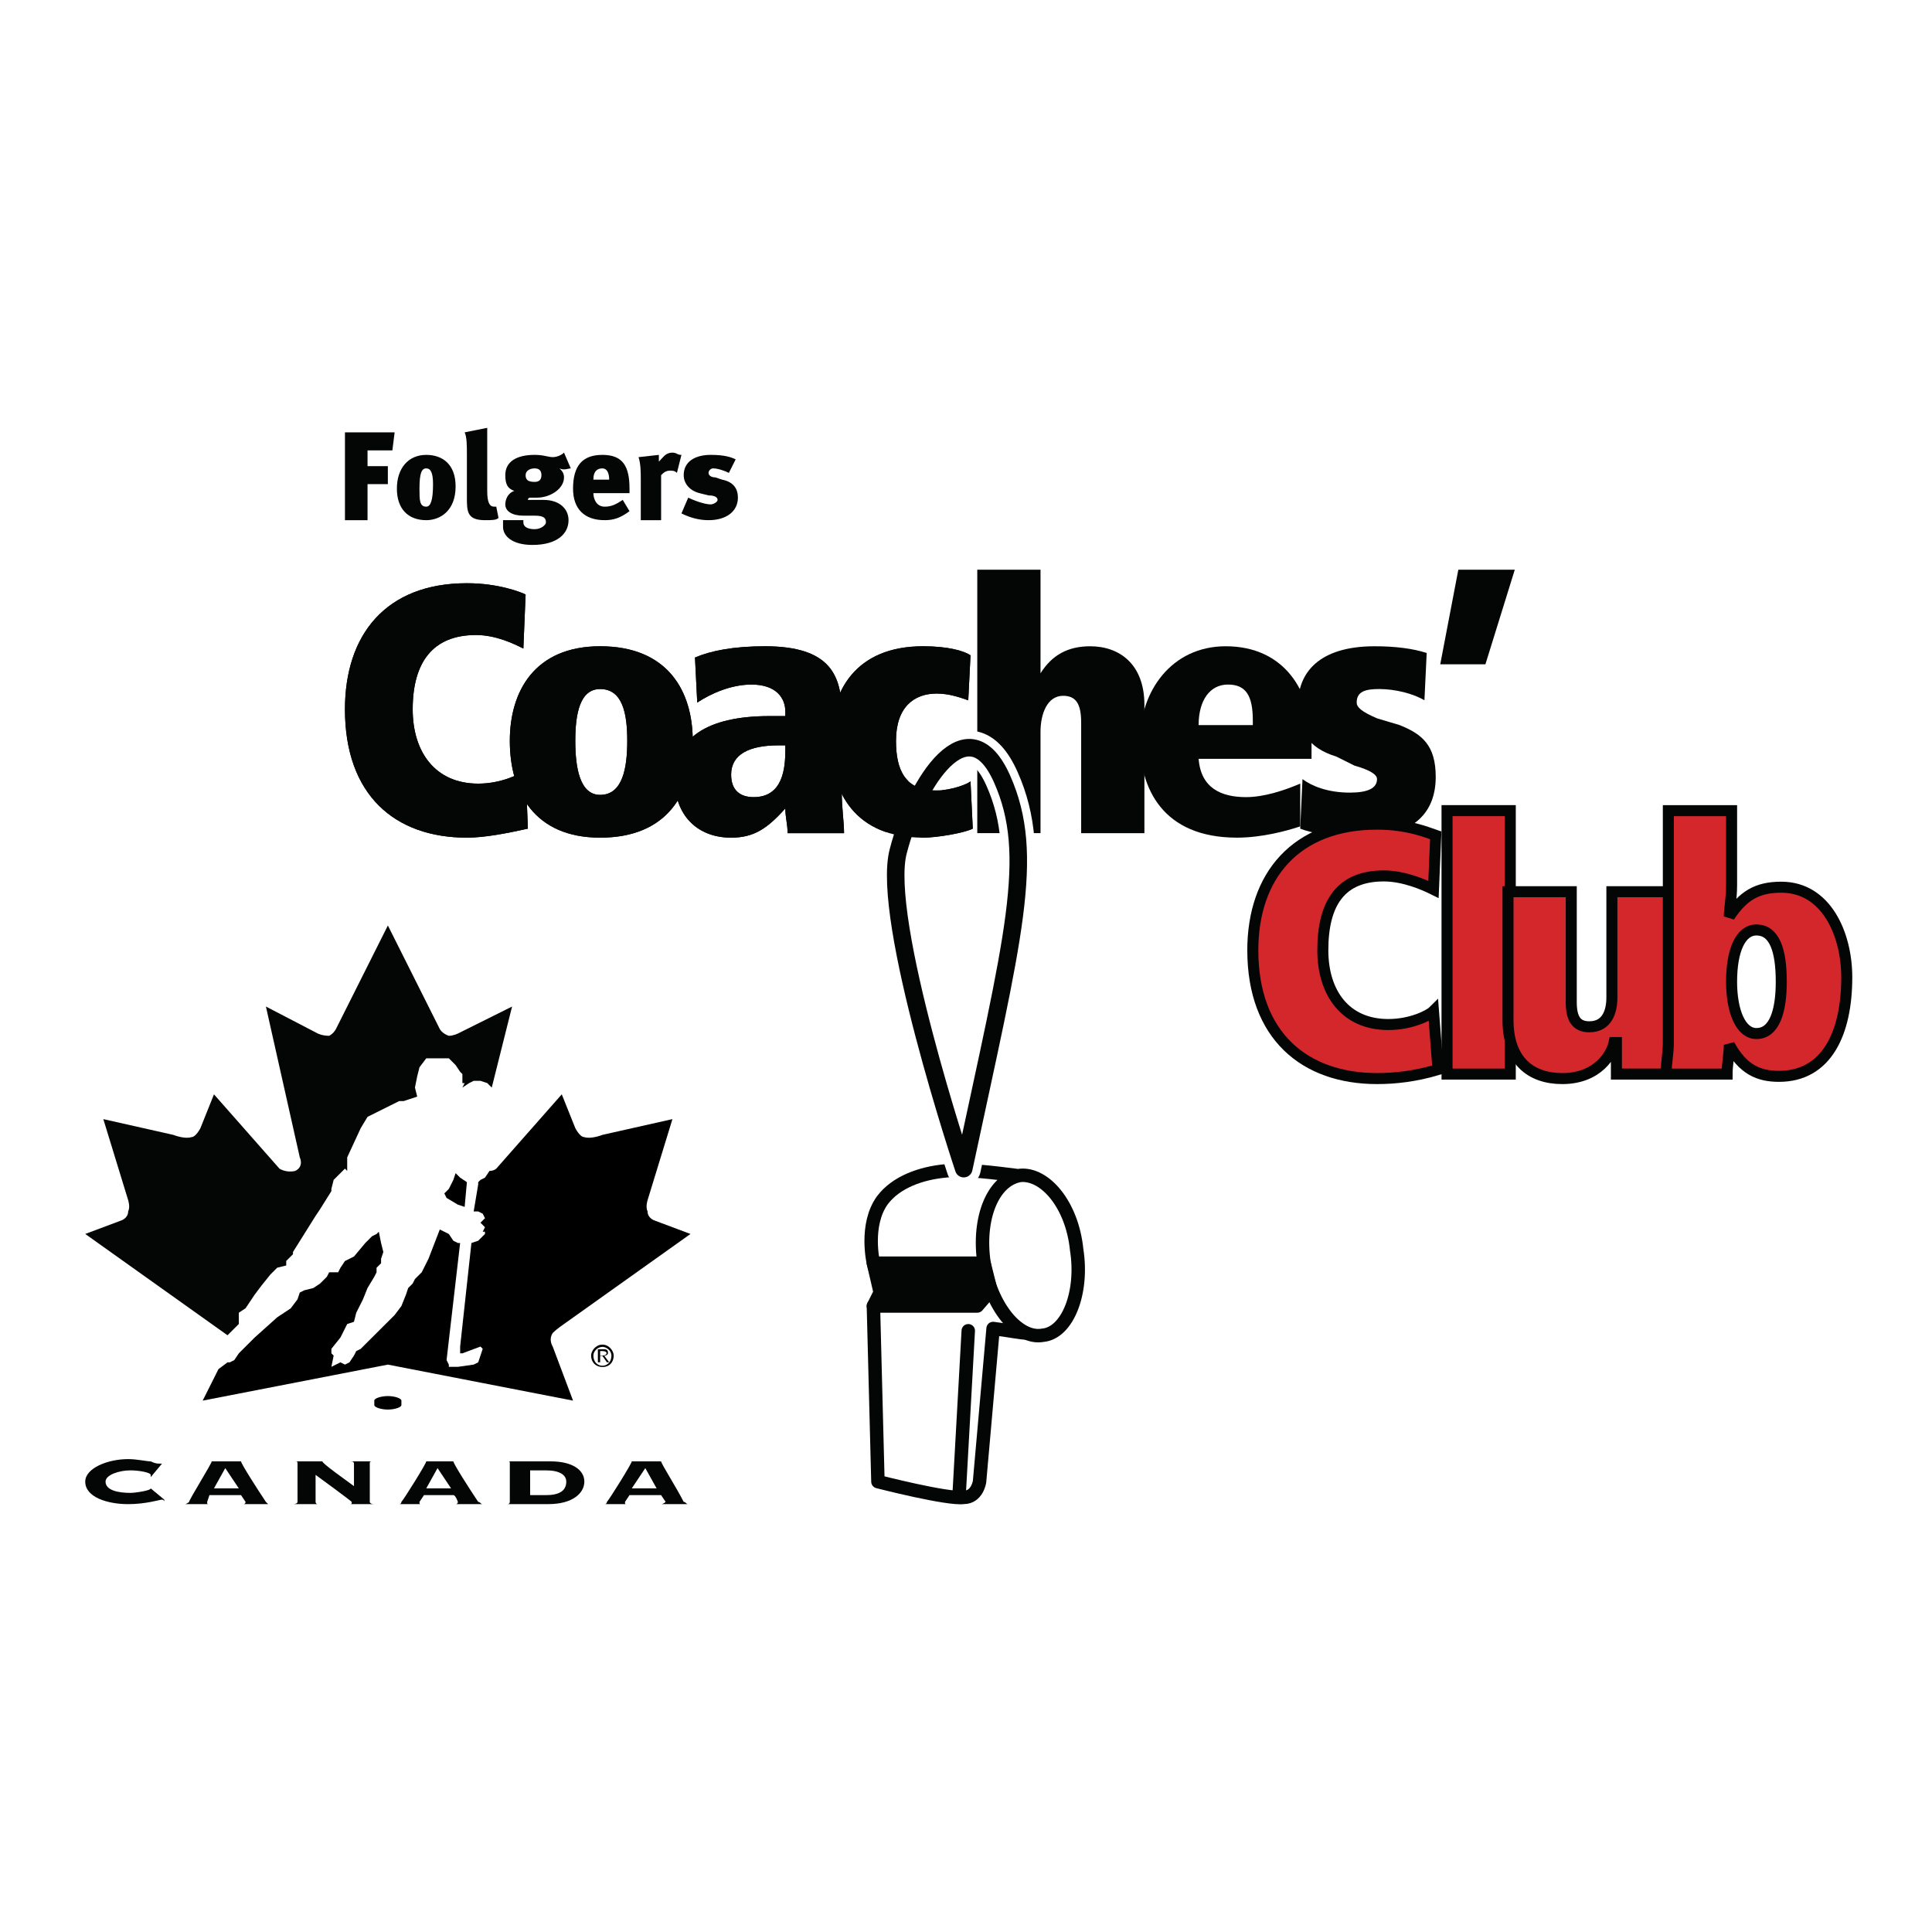 <?xml version="1.0" encoding="utf-8"?>
<!-- Generator: Adobe Illustrator 13.0.0, SVG Export Plug-In . SVG Version: 6.00 Build 14948)  -->
<!DOCTYPE svg PUBLIC "-//W3C//DTD SVG 1.0//EN" "http://www.w3.org/TR/2001/REC-SVG-20010904/DTD/svg10.dtd">
<svg version="1.0" id="Layer_1" xmlns="http://www.w3.org/2000/svg" xmlns:xlink="http://www.w3.org/1999/xlink" x="0px" y="0px"
	 width="192.756px" height="192.756px" viewBox="0 0 192.756 192.756" enable-background="new 0 0 192.756 192.756"
	 xml:space="preserve">
<g>
	<polygon fill-rule="evenodd" clip-rule="evenodd" fill="#FFFFFF" points="0,0 192.756,0 192.756,192.756 0,192.756 0,0 	"/>
	<path fill-rule="evenodd" clip-rule="evenodd" fill="#040606" d="M52.667,82.675c-2.028,0.449-4.281,0.898-6.084,0.898
		c-7.21,0-12.167-4.269-12.167-12.805c0-7.413,4.056-12.58,12.167-12.58c3.155,0,5.408,0.899,5.858,1.124l-0.225,5.392
		c-0.901-0.45-2.704-1.348-4.732-1.348c-4.281,0-6.309,2.696-6.309,7.413c0,4.269,2.253,7.414,6.535,7.414
		c2.253,0,4.056-0.898,4.731-1.348L52.667,82.675L52.667,82.675z"/>
	<path fill-rule="evenodd" clip-rule="evenodd" fill="#040606" d="M57.398,73.913c0-2.696,0.451-5.167,2.479-5.167
		c2.253,0,2.704,2.471,2.704,5.167s-0.451,5.392-2.704,5.392C57.849,79.305,57.398,76.609,57.398,73.913L57.398,73.913z
		 M50.864,73.913c0,5.167,2.479,9.66,9.013,9.66c6.76,0,9.238-4.493,9.238-9.66c0-4.942-2.479-9.435-9.238-9.435
		C53.342,64.478,50.864,68.971,50.864,73.913L50.864,73.913z"/>
	<path fill-rule="evenodd" clip-rule="evenodd" fill="#040606" d="M78.353,74.812c0,1.797-0.226,4.718-3.154,4.718
		c-1.352,0-2.253-0.674-2.253-2.247c0-2.022,1.803-2.92,4.732-2.92h0.676V74.812L78.353,74.812z M83.985,71.217
		c0-3.818-1.126-6.739-7.661-6.739c-3.154,0-5.408,0.449-6.985,1.124l0.225,4.493c1.352-0.898,3.38-1.797,5.408-1.797
		c2.479,0,3.38,1.348,3.38,2.696v0.449h-1.577c-6.309,0-9.463,2.247-9.463,6.29c0,3.594,2.253,5.841,5.633,5.841
		c2.253,0,3.605-0.898,5.408-2.92c0,0.898,0.225,1.572,0.225,2.471h5.633c0-1.124-0.226-2.471-0.226-4.044V71.217L83.985,71.217z"/>
	<path fill-rule="evenodd" clip-rule="evenodd" fill="#040606" d="M96.604,69.87c-0.676-0.225-1.803-0.674-3.154-0.674
		c-2.253,0-4.056,1.348-4.056,4.717c0,2.921,0.901,4.942,4.056,4.942c1.577,0,3.154-0.674,3.379-0.898l0.226,4.718
		c-0.901,0.449-3.605,0.898-4.958,0.898c-6.759,0-9.238-4.493-9.238-9.66c0-4.942,2.479-9.435,9.238-9.435
		c2.479,0,4.056,0.449,4.732,0.899L96.604,69.87L96.604,69.87z"/>
	<path fill-rule="evenodd" clip-rule="evenodd" fill="#040606" d="M97.504,56.84h6.309v8.087c0,0.674,0,1.573,0,2.247l0,0
		c1.127-1.797,2.704-2.696,4.957-2.696c2.929,0,5.407,1.797,5.407,5.841v12.805h-6.309V72.116c0-1.797-0.45-2.696-1.803-2.696
		c-1.577,0-2.253,1.797-2.253,3.594v10.109h-6.309V56.84L97.504,56.84z"/>
	<path fill-rule="evenodd" clip-rule="evenodd" fill="#040606" d="M119.586,72.341c0-2.471,1.126-4.043,2.929-4.043
		s2.479,1.123,2.479,3.594v0.449H119.586L119.586,72.341z M130.852,75.71v-1.797c0-4.942-2.704-9.435-8.562-9.435
		c-5.407,0-8.562,4.493-8.562,9.435c0,4.718,2.253,9.66,9.688,9.66c2.479,0,4.957-0.674,6.309-1.124v-4.268
		c-1.577,0.674-3.604,1.348-5.407,1.348c-2.479,0-4.506-0.899-4.731-3.819H130.852L130.852,75.71z"/>
	<path fill-rule="evenodd" clip-rule="evenodd" fill="#040606" d="M129.95,77.732c0.901,0.674,2.479,1.348,4.731,1.348
		c1.803,0,2.704-0.449,2.704-1.348c0-0.449-0.676-0.898-2.253-1.348l-1.803-0.898c-2.929-0.898-3.83-2.696-3.83-5.167
		c0-3.145,2.027-5.841,7.66-5.841c2.028,0,3.831,0.225,5.183,0.674l-0.226,4.717c-1.126-0.674-2.929-1.123-4.506-1.123
		c-1.353,0-2.253,0.225-2.253,1.348c0,0.45,0.45,0.899,2.027,1.573l2.253,0.674c2.254,0.899,3.605,2.022,3.605,5.167
		c0,3.819-2.479,6.065-7.886,6.065c-2.028,0-4.507-0.449-5.634-0.898L129.95,77.732L129.95,77.732z"/>
	<polygon fill-rule="evenodd" clip-rule="evenodd" fill="#040606" points="145.497,56.84 151.13,56.84 148.201,66.275 
		143.694,66.275 145.497,56.84 	"/>
	
		<path fill-rule="evenodd" clip-rule="evenodd" fill="#D3272C" stroke="#040606" stroke-width="1.101" stroke-miterlimit="2.613" d="
		M143.47,106.711c-2.254,0.674-4.281,0.898-6.084,0.898c-7.21,0-12.393-4.268-12.393-12.804c0-7.414,4.281-12.58,12.393-12.58
		c3.154,0,5.183,0.898,5.858,1.123l-0.226,5.391c-0.901-0.449-2.929-1.348-4.957-1.348c-4.28,0-6.083,2.696-6.083,7.414
		c0,4.269,2.253,7.413,6.534,7.413c2.253,0,4.056-0.898,4.506-1.348L143.47,106.711L143.47,106.711z"/>
	
		<polygon fill-rule="evenodd" clip-rule="evenodd" fill="#D3272C" stroke="#040606" stroke-width="1.101" stroke-miterlimit="2.613" points="
		144.371,80.877 150.68,80.877 150.68,107.16 144.371,107.16 144.371,80.877 	"/>
	
		<path fill-rule="evenodd" clip-rule="evenodd" fill="#D3272C" stroke="#040606" stroke-width="1.101" stroke-miterlimit="2.613" d="
		M167.128,104.24c0,1.348,0,2.471,0.226,2.92h-6.084c0-0.674,0-2.021,0-3.145h-0.226c-0.226,1.123-1.577,3.594-5.182,3.594
		c-3.155,0-5.408-1.797-5.408-5.84V88.965h6.31v11.008c0,1.572,0.45,2.471,1.802,2.471c1.803,0,2.253-1.572,2.253-2.92V88.965h6.31
		V104.24L167.128,104.24z"/>
	
		<path fill-rule="evenodd" clip-rule="evenodd" fill="#D3272C" stroke="#040606" stroke-width="1.101" stroke-miterlimit="2.613" d="
		M177.718,97.951c0,2.92-0.676,5.166-2.479,5.166c-1.577,0-2.479-2.246-2.479-5.166c0-3.146,0.901-5.167,2.479-5.167
		C177.042,92.784,177.718,94.806,177.718,97.951L177.718,97.951z M166.452,104.016c0,1.123-0.226,2.021-0.226,3.145h6.084
		c0-0.898,0.225-2.021,0.225-2.92l0,0c1.353,2.471,2.93,3.145,4.957,3.145c4.732,0,6.76-4.268,6.76-9.885
		c0-4.267-2.027-8.984-6.534-8.984c-2.479,0-3.83,0.898-5.183,2.92l0,0c0-0.674,0.226-1.797,0.226-3.145v-7.413h-6.309V104.016
		L166.452,104.016z"/>
	<path fill-rule="evenodd" clip-rule="evenodd" fill="#FFFFFF" d="M102.462,132.994c-0.676,0-1.577-0.225-3.38-0.449l-1.352,15.277
		c0,0-0.226,1.572-1.577,1.572c-1.578,0.225-8.562-1.572-8.562-1.572l-0.451-17.523l0.676-1.348l-0.676-2.92
		c0,0-0.901-3.818,0.902-6.291c1.352-1.797,3.83-2.695,6.309-2.92c1.803-0.225,5.182,0.225,6.985,0.449L102.462,132.994
		L102.462,132.994z"/>
	
		<path fill="none" stroke="#040606" stroke-width="1.341" stroke-linecap="round" stroke-linejoin="round" stroke-miterlimit="2.613" d="
		M102.462,132.994c-0.676,0-1.578-0.225-3.38-0.449l-1.352,15.277c0,0-0.226,1.572-1.577,1.572
		c-1.578,0.225-8.562-1.572-8.562-1.572l-0.451-17.523l0.676-1.348l-0.676-2.92c0,0-0.901-3.818,0.902-6.291
		c1.352-1.797,3.83-2.695,6.309-2.92c1.803-0.225,5.182,0.225,6.985,0.449"/>
	
		<path fill-rule="evenodd" clip-rule="evenodd" fill="#FFFFFF" stroke="#040606" stroke-width="1.341" stroke-linecap="round" stroke-linejoin="round" stroke-miterlimit="2.613" d="
		M107.419,124.684c0.676,4.268-0.901,8.311-3.38,8.535c-2.479,0.451-5.183-2.92-5.858-7.188c-0.676-4.492,0.901-8.312,3.605-8.762
		C104.265,117.045,106.968,120.189,107.419,124.684L107.419,124.684z"/>
	
		<polygon fill-rule="evenodd" clip-rule="evenodd" fill="#040606" stroke="#040606" stroke-width="1.341" stroke-linecap="round" stroke-linejoin="round" stroke-miterlimit="2.613" points="
		88.042,129.176 87.14,126.031 98.181,126.031 98.856,128.727 97.504,130.299 87.14,130.299 88.042,129.176 	"/>
	<polygon fill-rule="evenodd" clip-rule="evenodd" fill="#040606" points="95.702,148.945 96.604,132.77 95.702,148.945 	"/>
	
		<line fill="none" stroke="#040606" stroke-width="1.341" stroke-linecap="round" stroke-linejoin="round" stroke-miterlimit="2.613" x1="95.702" y1="148.945" x2="96.604" y2="132.77"/>
	
		<path fill="none" stroke="#FFFFFF" stroke-width="3.397" stroke-linecap="round" stroke-linejoin="round" stroke-miterlimit="2.613" d="
		M96.153,116.596c0,0-8.337-24.935-6.534-31.675c1.802-6.964,6.985-14.827,10.365-7.188S101.109,93.458,96.153,116.596
		L96.153,116.596z"/>
	
		<path fill="none" stroke="#040606" stroke-width="1.75" stroke-linecap="round" stroke-linejoin="round" stroke-miterlimit="2.613" d="
		M96.153,116.596c0,0-8.337-24.935-6.534-31.675c1.802-6.964,6.985-14.827,10.365-7.188
		C103.363,85.37,101.109,93.458,96.153,116.596L96.153,116.596z"/>
	<path fill-rule="evenodd" clip-rule="evenodd" fill="#040606" d="M52.667,82.675c-2.028,0.449-4.281,0.898-6.084,0.898
		c-7.21,0-12.167-4.269-12.167-12.805c0-7.413,4.056-12.58,12.167-12.58c3.155,0,5.408,0.899,5.858,1.124l-0.225,5.392
		c-0.901-0.45-2.704-1.348-4.732-1.348c-4.281,0-6.309,2.696-6.309,7.413c0,4.269,2.253,7.414,6.535,7.414
		c2.253,0,4.056-0.898,4.731-1.348L52.667,82.675L52.667,82.675z"/>
	<path fill-rule="evenodd" clip-rule="evenodd" fill="#040606" d="M57.398,73.913c0-2.696,0.451-5.167,2.479-5.167
		c2.253,0,2.704,2.471,2.704,5.167s-0.451,5.392-2.704,5.392C57.849,79.305,57.398,76.609,57.398,73.913L57.398,73.913z
		 M50.864,73.913c0,5.167,2.479,9.66,9.013,9.66c6.76,0,9.238-4.493,9.238-9.66c0-4.942-2.479-9.435-9.238-9.435
		C53.342,64.478,50.864,68.971,50.864,73.913L50.864,73.913z"/>
	<path fill-rule="evenodd" clip-rule="evenodd" fill="#040606" d="M78.353,74.812c0,1.797-0.226,4.718-3.154,4.718
		c-1.352,0-2.253-0.674-2.253-2.247c0-2.022,1.803-2.92,4.732-2.92h0.676V74.812L78.353,74.812z M83.985,71.217
		c0-3.818-1.126-6.739-7.661-6.739c-3.154,0-5.408,0.449-6.985,1.124l0.225,4.493c1.352-0.898,3.38-1.797,5.408-1.797
		c2.479,0,3.38,1.348,3.38,2.696v0.449h-1.577c-6.309,0-9.463,2.247-9.463,6.29c0,3.594,2.253,5.841,5.633,5.841
		c2.253,0,3.605-0.898,5.408-2.92c0,0.898,0.225,1.572,0.225,2.471h5.633c0-1.124-0.226-2.471-0.226-4.044V71.217L83.985,71.217z"/>
	<path fill-rule="evenodd" clip-rule="evenodd" fill="#040606" d="M96.604,69.87c-0.676-0.225-1.803-0.674-3.154-0.674
		c-2.253,0-4.056,1.348-4.056,4.717c0,2.921,0.901,4.942,4.056,4.942c1.577,0,3.154-0.674,3.379-0.898l0.226,4.718
		c-0.901,0.449-3.605,0.898-4.958,0.898c-6.759,0-9.238-4.493-9.238-9.66c0-4.942,2.479-9.435,9.238-9.435
		c2.479,0,4.056,0.449,4.732,0.899L96.604,69.87L96.604,69.87z"/>
	<polygon fill-rule="evenodd" clip-rule="evenodd" fill="#040606" points="39.147,44.934 36.669,44.934 36.669,46.506 
		38.697,46.506 38.697,48.304 36.669,48.304 36.669,51.898 34.416,51.898 34.416,43.137 39.373,43.137 39.147,44.934 	"/>
	<path fill-rule="evenodd" clip-rule="evenodd" fill="#040606" d="M42.527,46.731c0.45,0,0.676,0.449,0.676,1.572
		c0,1.573-0.226,2.247-0.676,2.247c-0.676,0-0.676-0.674-0.676-1.797C41.851,47.181,42.076,46.731,42.527,46.731L42.527,46.731z
		 M42.527,45.383c-1.803,0-2.93,1.348-2.93,3.37c0,2.022,1.127,3.145,2.93,3.145c1.352,0,2.929-0.898,2.929-3.37
		C45.456,46.282,44.104,45.383,42.527,45.383L42.527,45.383z"/>
	<path fill-rule="evenodd" clip-rule="evenodd" fill="#040606" d="M48.385,51.898c-1.803,0-1.803-0.898-1.803-2.247v-4.268
		c0-0.898,0-1.797-0.225-2.246l2.253-0.45c0,0.45,0,0.899,0,1.573v4.718c0,1.123,0.226,1.572,0.676,1.572c0,0,0,0,0.225,0
		l0.226,1.123C49.512,51.898,49.061,51.898,48.385,51.898L48.385,51.898z"/>
	<path fill-rule="evenodd" clip-rule="evenodd" fill="#040606" d="M54.018,47.405c0,0.449-0.225,0.674-0.676,0.674
		c-0.676,0-0.901-0.225-0.901-0.674c0-0.45,0.451-0.674,0.901-0.674S54.018,46.956,54.018,47.405L54.018,47.405z M56.947,46.731
		l-0.676-1.573c-0.226,0.225-0.676,0.449-1.127,0.449c-0.45,0-0.901-0.225-1.802-0.225c-1.802,0-2.929,0.674-2.929,2.022
		c0,0.898,0.226,1.348,0.901,1.573c-0.676,0.224-0.901,0.898-0.901,1.348c0,0.674,0.676,1.123,1.803,1.123h1.126
		c0.901,0,1.126,0.225,1.126,0.674c0,0.225-0.451,0.674-1.126,0.674s-1.126-0.224-1.126-0.674v-0.225h-2.028
		c0,0.225,0,0.449,0,0.674c0,0.898,0.902,1.797,2.93,1.797c2.478,0,3.605-1.123,3.605-2.471c0-1.123-0.901-2.021-2.479-2.021h-0.901
		c-0.451,0-0.676,0-0.676,0c0-0.225,0.225-0.225,0.225-0.225h0.676c1.352,0,2.704-0.898,2.704-2.021
		c0-0.449-0.226-0.674-0.451-0.898C56.271,46.956,56.722,46.731,56.947,46.731L56.947,46.731z"/>
	<path fill-rule="evenodd" clip-rule="evenodd" fill="#040606" d="M60.778,47.854h-1.577c0-0.899,0.451-1.123,0.901-1.123
		C60.552,46.731,60.778,47.181,60.778,47.854L60.778,47.854z M59.201,49.202h3.605c0,0,0-0.224,0-0.449
		c0-2.247-0.676-3.37-2.704-3.37c-2.028,0-2.929,1.123-2.929,3.37c0,2.022,1.126,3.145,3.154,3.145c0.901,0,1.577-0.225,2.479-0.898
		l-0.676-1.123c-0.676,0.449-1.126,0.674-1.802,0.674C59.426,50.55,59.201,49.651,59.201,49.202L59.201,49.202z"/>
	<path fill-rule="evenodd" clip-rule="evenodd" fill="#040606" d="M67.537,47.181c-0.225-0.225-0.45-0.225-0.676-0.225
		c-0.451,0-0.676,0.225-0.901,0.45v4.493h-2.028v-4.043c0-0.674,0-1.572-0.225-2.247l2.028-0.225c0,0.225,0,0.449,0,0.674
		c0.451-0.449,0.676-0.898,1.352-0.898c0.45,0,0.45,0.225,0.901,0.225L67.537,47.181L67.537,47.181z"/>
	<path fill-rule="evenodd" clip-rule="evenodd" fill="#040606" d="M70.692,51.898c-0.901,0-1.803-0.225-2.704-0.674l0.676-1.573
		c0.451,0.225,1.577,0.674,2.253,0.674c0.225,0,0.676-0.225,0.676-0.449c0-0.225-0.225-0.449-0.901-0.449l-0.901-0.225
		c-0.901-0.224-1.577-0.898-1.577-1.797c0-1.348,1.126-2.022,2.704-2.022c1.352,0,2.028,0.225,2.479,0.449l-0.676,1.348
		c-0.451-0.225-1.127-0.449-1.578-0.449c-0.225,0-0.45,0.224-0.45,0.449c0,0.225,0.225,0.449,0.676,0.449l0.676,0.225
		c1.126,0.225,1.577,0.898,1.577,1.797C73.621,51,72.495,51.898,70.692,51.898L70.692,51.898z"/>
	<path fill-rule="evenodd" clip-rule="evenodd" fill="#FFFFFF" d="M15.038,147.373L15.038,147.373c0-0.225,0-0.225,0-0.225
		c0-0.225-1.126-0.449-2.028-0.449c-1.126,0-2.479,0.449-2.479,1.123c0,0.898,1.352,1.123,2.479,1.123
		c0.451,0,2.028-0.225,2.028-0.449l0,0l0,0l1.352,1.123v0.225c0-0.225-0.225-0.225-0.225-0.225c-0.226,0-1.577,0.449-3.38,0.449
		c-2.028,0-4.281-0.674-4.281-2.246c0-1.348,2.253-2.248,4.281-2.248c0.901,0,1.803,0.227,2.253,0.227
		c0.451,0.223,0.676,0.223,0.901,0.223h0.226l0,0L15.038,147.373L15.038,147.373z"/>
	<path fill-rule="evenodd" clip-rule="evenodd" fill="#FFFFFF" d="M20.896,149.17c-0.226,0.674-0.226,0.674-0.226,0.674
		c0,0.225,0,0.225,0.226,0.225l0,0h-2.479l0,0c0.225,0,0.451-0.225,0.451-0.225c0-0.225,2.253-3.82,2.253-4.043c0,0,0,0-0.226,0l0,0
		h3.38l0,0c-0.226,0-0.226,0-0.226,0c0,0.223,1.577,2.695,2.479,4.043l0.226,0.225l0,0h-2.479l0,0c0.225,0,0.225-0.225,0.225-0.225
		l-0.451-0.674H20.896L20.896,149.17z M21.347,148.496h2.479l-1.352-2.021L21.347,148.496L21.347,148.496z"/>
	<path fill-rule="evenodd" clip-rule="evenodd" fill="#FFFFFF" d="M29.684,146.023c0-0.223,0-0.223-0.451-0.223l0,0h3.154l0,0
		c-0.225,0-0.225,0-0.225,0c0,0.223,2.253,1.797,3.154,2.471v-2.248c0-0.223-0.225-0.223-0.451-0.223l0,0h2.479l0,0
		c-0.451,0-0.451,0-0.451,0.223v3.82c0,0,0,0.225,0.451,0.225l0,0h-2.479l0,0c0.226,0,0.226,0,0.226-0.225
		c0,0-0.226-0.225-3.605-2.695v2.695c0,0,0,0.225,0.226,0.225l0,0h-2.479l0,0c0.451,0,0.451-0.225,0.451-0.225V146.023
		L29.684,146.023z"/>
	<path fill-rule="evenodd" clip-rule="evenodd" fill="#FFFFFF" d="M42.302,149.17c-0.451,0.674-0.451,0.674-0.451,0.674
		c0,0.225,0,0.225,0.225,0.225l0,0h-2.253l0,0c0.225,0,0.225-0.225,0.225-0.225c0.226-0.225,2.479-3.82,2.479-4.043
		c0,0-0.226,0-0.451,0l0,0h3.38l0,0h-0.225c0,0.223,1.577,2.695,2.479,4.043c0.225,0,0.225,0.225,0.45,0.225l0,0h-2.704l0,0
		c0.226,0,0.226-0.225,0.226-0.225s-0.226-0.674-0.451-0.674H42.302L42.302,149.17z M42.527,148.496h2.478l-1.352-2.021
		L42.527,148.496L42.527,148.496z"/>
	<path fill-rule="evenodd" clip-rule="evenodd" fill="#FFFFFF" d="M50.864,146.023c0-0.223,0-0.223-0.225-0.223l0,0h4.281
		c2.253,0,3.38,0.898,3.38,2.021s-1.126,2.246-3.605,2.246h-4.056l0,0c0.225,0,0.225-0.225,0.225-0.225V146.023L50.864,146.023z
		 M52.892,149.17h1.577c1.352,0,2.028-0.449,2.028-1.348c0-0.674-0.676-1.123-2.028-1.123h-1.577V149.17L52.892,149.17z"/>
	<path fill-rule="evenodd" clip-rule="evenodd" fill="#FFFFFF" d="M62.806,149.17c-0.451,0.674-0.451,0.674-0.451,0.674
		c0,0.225,0,0.225,0.225,0.225l0,0h-2.253l0,0c0.225,0,0.225-0.225,0.225-0.225c0.226-0.225,2.479-3.82,2.479-4.043h-0.225l0,0h3.38
		l0,0c-0.226,0-0.226,0-0.226,0c0,0.223,1.577,2.695,2.253,4.043c0.225,0,0.225,0.225,0.451,0.225l0,0H65.96l0,0
		c0.226,0,0.451-0.225,0.451-0.225l-0.451-0.674H62.806L62.806,149.17z M63.031,148.496h2.479l-1.127-2.021L63.031,148.496
		L63.031,148.496z"/>
	<polygon fill-rule="evenodd" clip-rule="evenodd" fill="#FFFFFF" points="46.583,117.943 46.357,120.414 45.682,119.965 
		44.555,119.516 44.33,119.066 44.78,118.617 45.231,117.719 45.456,117.045 45.907,117.494 46.583,117.943 47.709,118.168 
		47.709,117.943 47.935,117.719 48.385,117.27 48.836,116.82 49.061,116.82 49.287,116.596 49.737,116.146 50.188,115.248 
		50.188,114.799 50.413,114.574 49.962,113.9 49.287,113.676 49.512,113.002 49.512,112.328 49.737,111.43 49.962,110.531 
		50.188,110.082 49.962,109.408 49.287,108.732 48.61,108.059 47.935,107.834 47.259,107.834 46.808,108.059 46.132,108.508 
		46.357,108.059 46.132,108.059 46.132,107.16 45.907,106.936 45.456,106.262 44.78,105.588 44.555,105.588 43.203,105.588 
		42.978,105.588 42.527,105.588 41.851,106.486 41.625,107.385 41.625,107.385 41.4,108.508 41.625,109.182 40.274,109.857 
		40.274,109.857 39.823,109.857 38.922,110.307 37.57,110.98 36.669,111.43 35.993,112.553 34.641,115.473 34.641,115.922 
		34.641,116.82 34.416,116.596 33.965,117.045 33.289,117.719 33.063,118.617 33.063,118.842 31.937,120.639 31.486,121.312 
		29.233,124.908 29.233,125.133 28.558,125.807 28.558,126.256 27.656,126.48 26.98,127.154 26.079,128.277 25.403,129.176 
		24.501,130.523 23.826,130.973 23.826,131.422 23.826,131.871 23.826,131.871 23.826,132.096 23.6,132.32 22.474,133.443 
		22.023,134.344 22.023,135.242 22.023,135.691 22.023,135.916 21.798,136.365 22.699,135.916 22.924,135.916 23.375,135.691 
		23.826,135.018 24.727,134.119 25.403,133.443 27.881,131.422 28.558,130.973 29.008,130.299 29.684,129.625 29.909,128.951 
		30.36,128.727 31.261,128.502 31.937,128.053 32.613,127.379 32.838,126.93 33.74,126.93 33.965,126.48 34.416,125.807 
		35.317,125.357 36.443,124.01 37.345,123.336 37.57,123.111 37.795,122.887 38.021,124.01 38.246,124.908 38.021,125.357 
		38.021,126.031 37.57,126.48 37.57,126.93 37.345,127.379 36.669,128.277 36.218,129.625 35.542,130.973 35.317,131.871 
		34.641,132.096 34.416,132.545 34.416,132.545 33.965,133.443 33.514,134.119 33.063,134.568 33.063,135.018 33.289,135.242 
		33.063,136.365 33.063,136.365 33.965,135.916 34.416,136.141 34.866,135.916 35.317,135.242 35.542,134.793 35.993,134.568 
		36.669,133.67 38.697,131.646 39.373,131.197 40.048,130.299 40.499,129.176 40.725,128.502 41.175,128.053 41.625,127.604 
		42.076,126.93 42.752,125.582 43.879,122.662 44.78,123.111 45.231,123.785 45.682,124.01 45.907,124.01 44.555,135.691 
		44.555,136.141 44.78,136.365 45.682,136.365 47.259,136.141 47.709,135.916 47.935,135.242 48.16,134.568 47.935,134.344 
		46.132,135.018 45.907,135.018 45.907,134.344 47.033,124.01 47.709,123.785 48.385,123.111 48.385,122.887 48.16,122.887 
		48.385,122.438 47.935,121.988 48.385,121.539 48.16,121.088 47.709,120.863 47.259,120.863 47.709,118.168 46.583,117.943 	"/>
	<polygon fill-rule="evenodd" clip-rule="evenodd" points="45.456,117.045 45.231,117.719 44.78,118.617 44.33,119.066 
		44.555,119.516 45.682,120.189 46.357,120.414 46.583,117.943 45.907,117.494 45.456,117.045 	"/>
	<path fill-rule="evenodd" clip-rule="evenodd" d="M55.145,132.994c0.451-0.449,1.127-0.898,1.127-0.898l12.618-8.984l-3.605-1.35
		c0,0-0.676-0.223-0.676-0.898c-0.226-0.449,0-1.123,0-1.123l2.479-8.086l-6.985,1.572c0,0-1.127,0.449-1.803,0.225
		c-0.451,0-0.901-0.898-0.901-0.898l-1.352-3.371l-6.534,7.414c0,0-0.225,0.225-0.676,0.225l-0.451,0.674l-0.451,0.225l-0.225,0.225
		v0.225l-0.451,2.695h0.451l0.45,0.225l0.226,0.451l-0.451,0.449l0.451,0.449l-0.226,0.449h0.226v0.225l-0.676,0.674l-0.676,0.225
		l-1.126,10.334v0.674h0.226l1.802-0.674l0.225,0.225l-0.225,0.674l-0.225,0.674l-0.451,0.225l-1.577,0.225H44.78v-0.225
		l-0.226-0.449l1.352-11.682h-0.225l-0.451-0.225l-0.451-0.674l-0.901-0.449l-1.126,2.92l-0.676,1.348l-0.676,0.674l-0.226,0.449
		l-0.45,0.449l-0.226,0.674l-0.451,1.123l-0.676,0.898l-0.676,0.674l-2.028,2.021l-0.676,0.676l-0.45,0.225l-0.226,0.449
		l-0.451,0.674l-0.451,0.225l-0.451-0.225l-0.901,0.449l0,0l0.226-1.123l-0.226-0.225v-0.449l0.901-1.125l0.451-0.898l0,0
		l0.225-0.449l0.676-0.225l0.226-0.898l0.676-1.348l0.451-1.123l0.676-1.123l0.225-0.449v-0.449l0.451-0.449v-0.449l0.226-0.674
		l-0.226-0.898l-0.225-1.123l-0.226,0.225l-0.45,0.225l-0.676,0.674l-1.126,1.348l-0.901,0.449l-0.451,0.674l-0.225,0.449h-0.901
		l-0.226,0.449l-0.676,0.674l-0.676,0.449l-0.901,0.225l-0.451,0.225l-0.225,0.674l-0.676,0.898l-1.352,0.898l-2.253,2.021
		l-0.901,0.9l-0.676,0.674l-0.451,0.674l-0.451,0.225h-0.225l-0.901,0.674l-1.578,3.145l18.477-3.594l18.476,3.594l-2.028-5.391
		C55.145,134.344,54.694,133.67,55.145,132.994L55.145,132.994z"/>
	<path fill-rule="evenodd" clip-rule="evenodd" fill="#040606" d="M12.109,121.762l-3.605,1.35l14.195,10.109l0.901-0.9l0.226-0.225
		v-0.225l0,0v-0.449v-0.449l0.676-0.449l0.901-1.348l0.676-0.898l0.901-1.123l0.676-0.674l0.901-0.225v-0.449l0.676-0.674v-0.225
		l2.253-3.596l0.451-0.674l1.126-1.797v-0.225l0.226-0.898l0.676-0.674l0.451-0.449l0.225,0.225v-0.898v-0.449l1.352-2.92
		l0.676-1.123l0.901-0.449l1.352-0.674l0.901-0.449h0.451l0,0l1.352-0.449l-0.225-0.9l0.225-1.123l0,0l0.226-0.898l0.676-0.898h0.45
		h0.226h1.352h0.226l0.676,0.674l0.451,0.674l0.226,0.225v0.898h0.225l-0.225,0.449l0.676-0.449l0.451-0.225h0.676l0.676,0.225
		l0.451,0.449l2.028-8.086l-5.408,2.695c0,0-0.451,0.225-0.901,0.225c-0.676-0.225-0.901-0.674-0.901-0.674l-5.182-10.333l0,0
		l-5.183,10.333c0,0-0.225,0.449-0.676,0.674c-0.676,0-1.126-0.225-1.126-0.225l-5.183-2.695l3.38,15.051
		c0,0,0.451,0.898-0.451,1.348c-0.901,0.225-1.577-0.225-1.577-0.225l-6.534-7.414l-1.352,3.371c0,0-0.45,0.898-0.901,0.898
		c-0.676,0.225-1.802-0.225-1.802-0.225l-6.985-1.572l2.479,8.086c0,0,0.225,0.674,0,1.123
		C12.785,121.539,12.109,121.762,12.109,121.762L12.109,121.762z"/>
	<path fill-rule="evenodd" clip-rule="evenodd" d="M40.048,140.184c0,0.225-0.676,0.449-1.352,0.449
		c-0.676,0-1.352-0.225-1.352-0.449v-0.449c0-0.225,0.676-0.449,1.352-0.449c0.676,0,1.352,0.225,1.352,0.449V140.184
		L40.048,140.184z"/>
	<path fill-rule="evenodd" clip-rule="evenodd" d="M58.975,135.242c0-0.449,0.451-1.09,1.127-1.09c0.676,0,1.126,0.641,1.126,1.09
		c0,0.674-0.434,1.146-1.11,1.146S58.975,135.916,58.975,135.242L58.975,135.242z M61.003,135.242c0-0.449-0.451-0.865-0.901-0.865
		c-0.451,0-0.901,0.416-0.901,0.865c0,0.674,0.451,1.021,0.901,1.021C60.552,136.264,61.003,135.916,61.003,135.242L61.003,135.242z
		 M60.778,135.916h-0.226l-0.45-0.637l-0.226-0.004v0.641h-0.225v-1.299h0.676c0.238,0.01,0.353,0.137,0.327,0.398
		c-0.014,0.141-0.143,0.215-0.355,0.26L60.778,135.916L60.778,135.916z M60.102,135.242c0.292,0,0.414-0.125,0.414-0.236
		c0-0.113-0.124-0.213-0.414-0.213h-0.226v0.449H60.102L60.102,135.242z"/>
	<path fill-rule="evenodd" clip-rule="evenodd" fill="#040606" d="M15.038,147.373L15.038,147.373c0-0.225,0-0.225,0-0.225
		c0-0.225-1.126-0.449-2.028-0.449c-1.126,0-2.479,0.449-2.479,1.123c0,0.898,1.352,1.123,2.479,1.123
		c0.451,0,2.028-0.225,2.028-0.449l0,0l0,0l1.352,1.123v0.225c0-0.225-0.225-0.225-0.225-0.225c-0.226,0-1.577,0.449-3.38,0.449
		c-2.028,0-4.281-0.674-4.281-2.246c0-1.348,2.253-2.248,4.281-2.248c0.901,0,1.803,0.227,2.253,0.227
		c0.451,0.223,0.676,0.223,0.901,0.223h0.226l0,0L15.038,147.373L15.038,147.373z"/>
	<path fill-rule="evenodd" clip-rule="evenodd" fill="#040606" d="M20.896,149.17c-0.226,0.674-0.226,0.674-0.226,0.674
		c0,0.225,0,0.225,0.226,0.225l0,0h-2.479l0,0c0.225,0,0.451-0.225,0.451-0.225c0-0.225,2.253-3.82,2.253-4.043c0,0,0,0-0.226,0l0,0
		h3.38l0,0c-0.226,0-0.226,0-0.226,0c0,0.223,1.577,2.695,2.479,4.043l0.226,0.225l0,0h-2.479l0,0c0.225,0,0.225-0.225,0.225-0.225
		l-0.451-0.674H20.896L20.896,149.17z M21.347,148.496h2.479l-1.352-2.021L21.347,148.496L21.347,148.496z"/>
	<path fill-rule="evenodd" clip-rule="evenodd" fill="#040606" d="M29.684,146.023c0-0.223,0-0.223-0.451-0.223l0,0h3.154l0,0
		c-0.225,0-0.225,0-0.225,0c0,0.223,2.253,1.797,3.154,2.471v-2.248c0-0.223-0.225-0.223-0.451-0.223l0,0h2.479l0,0
		c-0.451,0-0.451,0-0.451,0.223v3.82c0,0,0,0.225,0.451,0.225l0,0h-2.479l0,0c0.226,0,0.226,0,0.226-0.225
		c0,0-0.226-0.225-3.605-2.695v2.695c0,0,0,0.225,0.226,0.225l0,0h-2.479l0,0c0.451,0,0.451-0.225,0.451-0.225V146.023
		L29.684,146.023z"/>
	<path fill-rule="evenodd" clip-rule="evenodd" fill="#040606" d="M42.302,149.17c-0.451,0.674-0.451,0.674-0.451,0.674
		c0,0.225,0,0.225,0.225,0.225l0,0h-2.253l0,0c0.225,0,0.225-0.225,0.225-0.225c0.226-0.225,2.479-3.82,2.479-4.043
		c0,0-0.226,0-0.451,0l0,0h3.38l0,0h-0.225c0,0.223,1.577,2.695,2.479,4.043c0.225,0,0.225,0.225,0.45,0.225l0,0h-2.704l0,0
		c0.226,0,0.226-0.225,0.226-0.225s-0.226-0.674-0.451-0.674H42.302L42.302,149.17z M42.527,148.496h2.478l-1.352-2.021
		L42.527,148.496L42.527,148.496z"/>
	<path fill-rule="evenodd" clip-rule="evenodd" fill="#040606" d="M50.864,146.023c0-0.223,0-0.223-0.225-0.223l0,0h4.281
		c2.253,0,3.38,0.898,3.38,2.021s-1.126,2.246-3.605,2.246h-4.056l0,0c0.225,0,0.225-0.225,0.225-0.225V146.023L50.864,146.023z
		 M52.892,149.17h1.577c1.352,0,2.028-0.449,2.028-1.348c0-0.674-0.676-1.123-2.028-1.123h-1.577V149.17L52.892,149.17z"/>
	<path fill-rule="evenodd" clip-rule="evenodd" fill="#040606" d="M62.806,149.17c-0.451,0.674-0.451,0.674-0.451,0.674
		c0,0.225,0,0.225,0.225,0.225l0,0h-2.253l0,0c0.225,0,0.225-0.225,0.225-0.225c0.226-0.225,2.479-3.82,2.479-4.043h-0.225l0,0h3.38
		l0,0c-0.226,0-0.226,0-0.226,0c0,0.223,1.577,2.695,2.253,4.043c0.225,0,0.225,0.225,0.451,0.225l0,0H65.96l0,0
		c0.226,0,0.451-0.225,0.451-0.225l-0.451-0.674H62.806L62.806,149.17z M63.031,148.496h2.479l-1.127-2.021L63.031,148.496
		L63.031,148.496z"/>
</g>
</svg>
